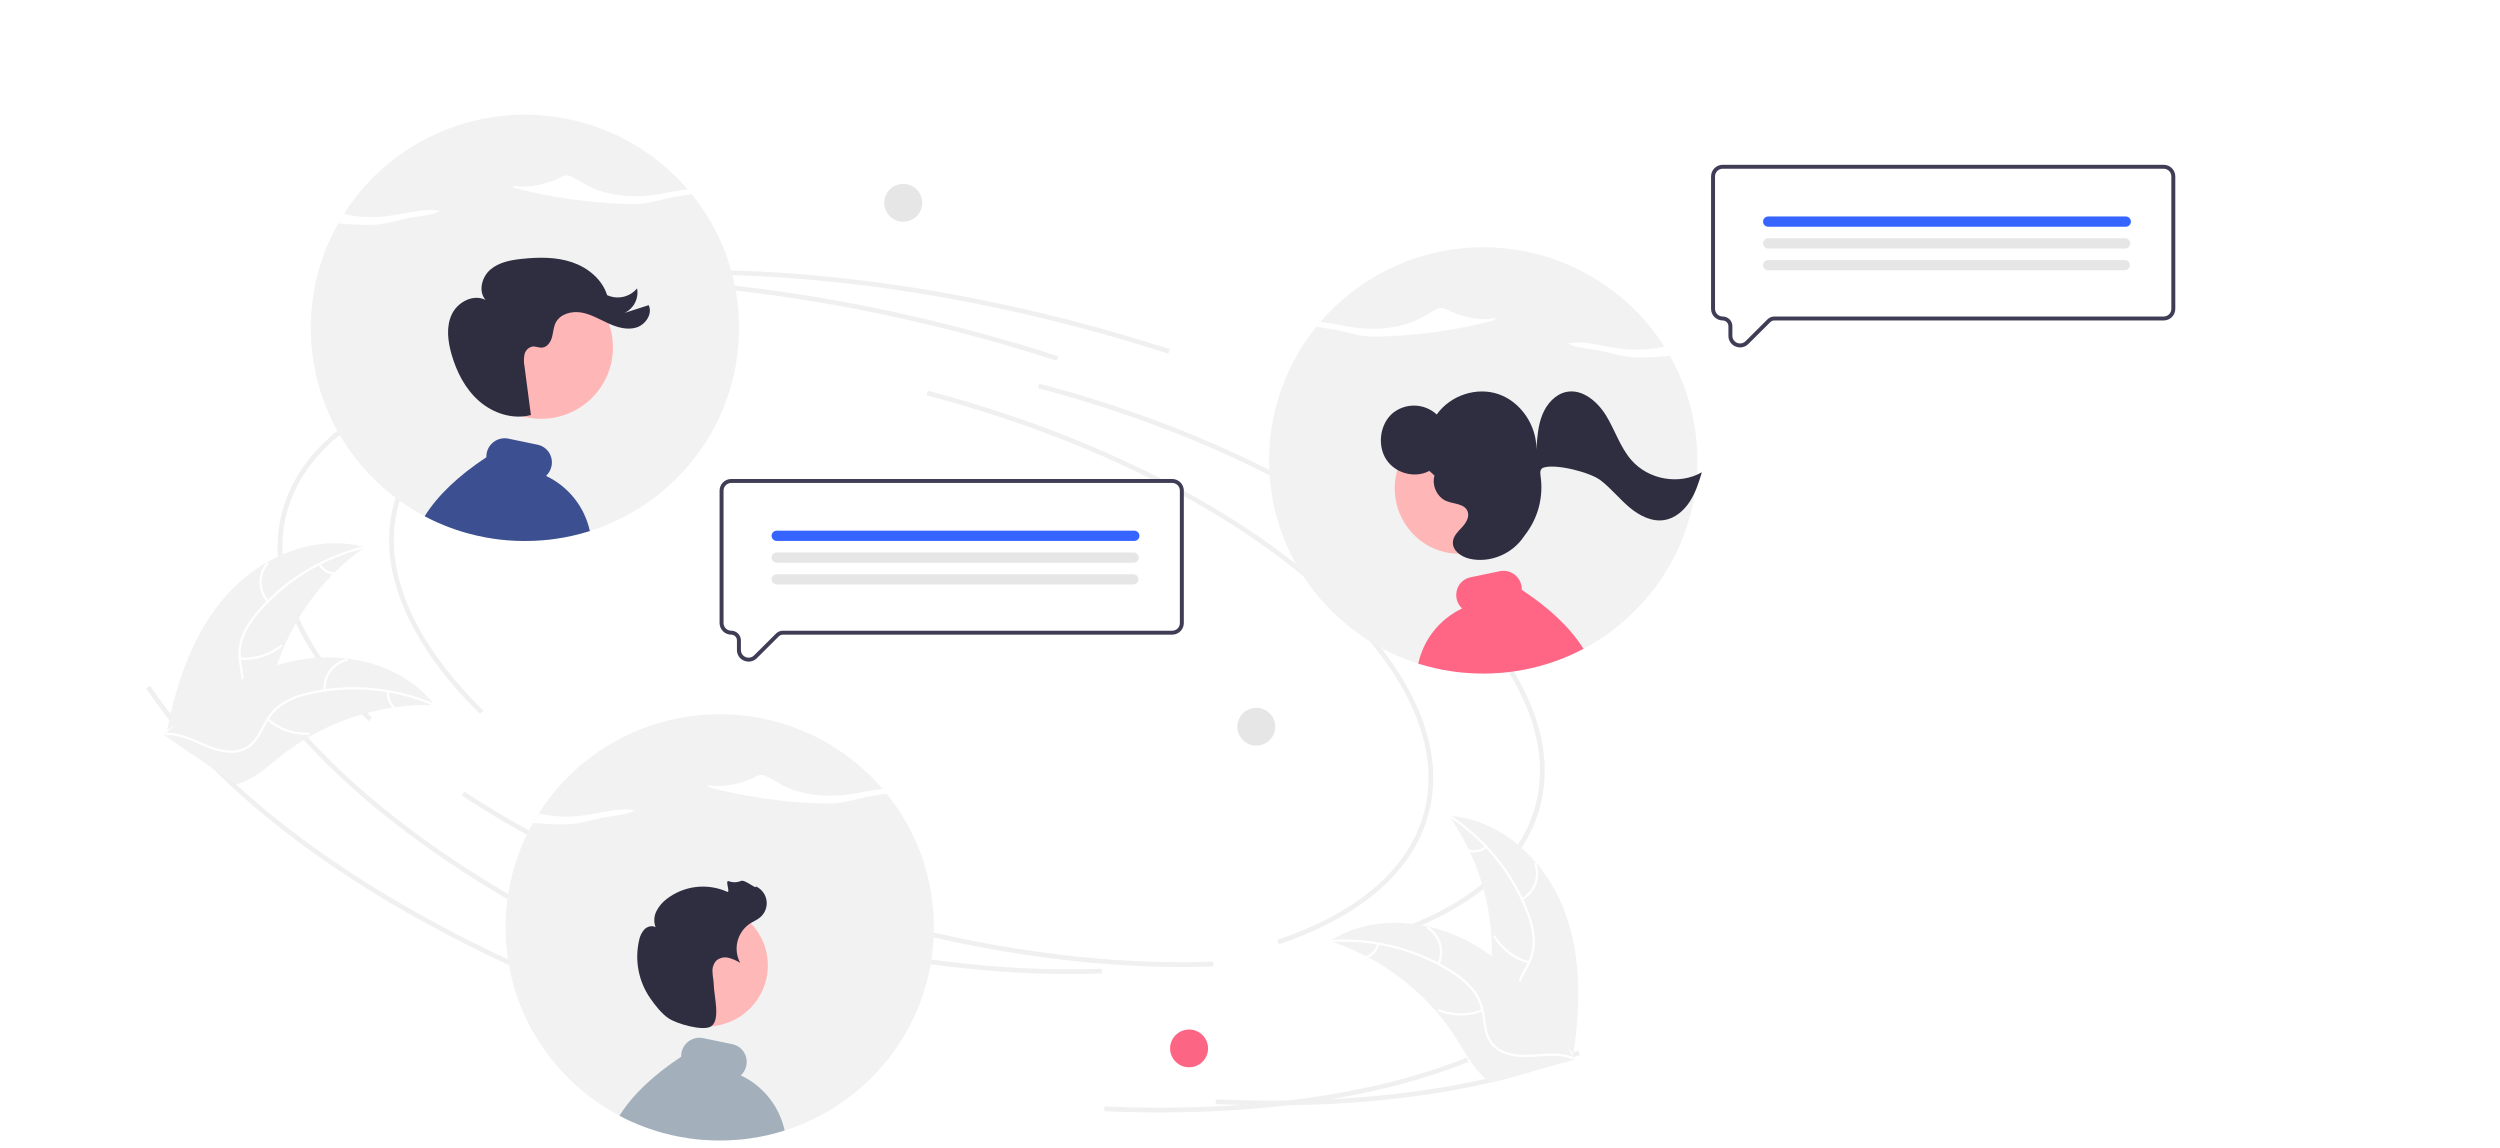 <svg width="1324" height="608" viewBox="0 0 1324 608" fill="none" xmlns="http://www.w3.org/2000/svg">
<g clip-path="url(#clip0_533_3107)" filter="url(#filter0_d_533_3107)">
<path d="M254.274 374.124C215.754 336.38 199.485 297.003 208.462 263.248C219.983 219.93 271.166 189.98 348.887 181.076L349.174 183.561C272.535 192.34 222.133 221.618 210.891 263.887C202.154 296.738 218.187 335.255 256.037 372.343L254.274 374.124Z" fill="#F0F0F0"/>
<path d="M625.931 508.106C577.855 508.106 525.612 500.995 473.72 487.321C409.549 470.411 350.711 444.888 303.566 413.509L304.962 411.431C351.88 442.658 410.457 468.064 474.363 484.904C532.114 500.122 590.298 507.174 642.603 505.313L642.694 507.811C637.17 508.009 631.582 508.107 625.931 508.106Z" fill="#F0F0F0"/>
<path d="M736.222 492.382L735.418 490.013C778.415 475.543 805.308 452.233 813.189 422.601C823.208 384.932 801.442 341.22 751.902 299.516C702.109 257.6 630.306 222.821 549.718 201.586L550.361 199.168C631.301 220.497 703.453 255.456 753.524 297.607C803.847 339.969 825.899 384.587 815.618 423.241C807.511 453.722 780.056 477.631 736.222 492.382Z" fill="#F0F0F0"/>
<path d="M341.408 509.152C246.942 467.449 174.149 413.345 136.438 356.805L138.531 355.422C175.981 411.57 248.392 465.354 342.426 506.866L341.408 509.152Z" fill="#F0F0F0"/>
<path d="M673.543 581.398C663.799 581.398 653.889 581.182 643.812 580.749L643.92 578.251C719.119 581.491 785.468 572.534 835.807 552.342L836.746 554.662C792.834 572.274 736.864 581.398 673.543 581.398Z" fill="#F0F0F0"/>
<path d="M618.733 183.319C603.12 178.259 587.06 173.548 571 169.316C478.58 144.963 387.731 136.316 308.27 144.315L308.018 141.827C387.775 133.801 478.935 142.469 571.643 166.898C587.748 171.142 603.853 175.867 619.511 180.942L618.733 183.319Z" fill="#F0F0F0"/>
<path d="M195.235 377.876C156.715 340.132 140.445 300.754 149.423 266.999C160.944 223.682 212.127 193.732 289.848 184.828L290.135 187.313C213.496 196.092 163.094 225.37 151.852 267.639C143.115 300.49 159.148 339.007 196.998 376.095L195.235 377.876Z" fill="#F0F0F0"/>
<path d="M566.892 511.857C518.816 511.857 466.573 504.746 414.681 491.072C350.51 474.162 291.671 448.639 244.527 417.26L245.923 415.182C292.84 446.409 351.418 471.815 415.324 488.654C473.075 503.873 531.259 510.925 583.564 509.064L583.655 511.562C578.131 511.76 572.543 511.858 566.892 511.857Z" fill="#F0F0F0"/>
<path d="M677.183 496.133L676.378 493.764C719.376 479.294 746.269 455.984 754.15 426.352C764.169 388.683 742.403 344.971 692.863 303.267C643.07 261.351 571.267 226.572 490.679 205.337L491.321 202.919C572.262 224.248 644.414 259.207 694.485 301.358C744.808 343.72 766.86 388.338 756.579 426.992C748.472 457.473 721.017 481.382 677.183 496.133Z" fill="#F0F0F0"/>
<path d="M282.369 512.903C187.903 471.201 115.109 417.097 77.399 360.557L79.492 359.174C116.942 415.322 189.353 469.106 283.387 510.618L282.369 512.903Z" fill="#F0F0F0"/>
<path d="M614.504 585.149C604.76 585.149 594.85 584.933 584.773 584.5L584.881 582.002C660.08 585.242 726.428 576.285 776.767 556.093L777.707 558.413C733.795 576.025 677.825 585.149 614.504 585.149Z" fill="#F0F0F0"/>
<path d="M559.694 187.071C544.081 182.011 528.021 177.3 511.961 173.068C419.541 148.714 328.692 140.068 249.231 148.067L248.979 145.579C328.736 137.553 419.896 146.221 512.603 170.65C528.709 174.894 544.814 179.619 560.472 184.694L559.694 187.071Z" fill="#F0F0F0"/>
<path d="M120.22 310.897C138.274 290.75 167.072 278.47 193.17 285.821C169.094 302.78 151.82 327.67 144.405 356.086C141.585 367.055 139.597 379.547 130.432 386.254C124.729 390.427 117.173 391.424 110.16 390.474C103.146 389.523 96.515 386.809 89.973 384.118L88.213 384.27C93.274 357.747 102.166 331.045 120.22 310.897Z" fill="#F2F2F2"/>
<path d="M193.09 286.382C171.27 291.64 151.67 303.609 137.073 320.586C133.865 324.186 131.247 328.266 129.316 332.677C127.575 337.034 127.037 341.776 127.759 346.41C128.345 350.744 129.449 355.11 128.966 359.51C128.686 361.759 127.931 363.923 126.751 365.861C125.571 367.799 123.993 369.467 122.12 370.756C117.537 374.087 112.025 375.58 106.583 376.854C100.542 378.268 94.244 379.642 89.319 383.639C88.722 384.123 88.002 383.173 88.598 382.689C97.167 375.736 109.075 376.629 118.555 371.578C122.979 369.222 126.715 365.524 127.624 360.45C128.419 356.013 127.284 351.51 126.653 347.127C125.882 342.616 126.232 337.987 127.673 333.642C129.372 329.148 131.827 324.974 134.933 321.3C141.794 312.916 149.935 305.659 159.061 299.793C169.438 293.041 180.899 288.105 192.949 285.2C193.694 285.021 193.831 286.203 193.09 286.382Z" fill="white"/>
<path d="M141.45 314.844C138.921 312.019 137.483 308.392 137.392 304.61C137.302 300.827 138.565 297.136 140.957 294.195C141.442 293.601 142.392 294.325 141.905 294.919C139.673 297.654 138.497 301.093 138.588 304.615C138.68 308.137 140.033 311.51 142.404 314.126C142.918 314.695 141.962 315.41 141.45 314.844Z" fill="white"/>
<path d="M127.172 344.252C134.925 344.764 142.588 342.349 148.632 337.488C149.23 337.006 149.95 337.956 149.353 338.437C143.054 343.484 135.074 345.981 127.007 345.43C126.238 345.377 126.407 344.199 127.172 344.252Z" fill="white"/>
<path d="M169.708 294.595C170.457 295.891 171.519 296.981 172.797 297.768C174.074 298.554 175.528 299.013 177.028 299.102C177.797 299.145 177.628 300.323 176.863 300.28C175.207 300.174 173.602 299.666 172.188 298.8C170.775 297.934 169.595 296.737 168.754 295.313C168.663 295.185 168.625 295.028 168.647 294.873C168.668 294.718 168.748 294.578 168.87 294.48C168.997 294.385 169.156 294.344 169.313 294.366C169.47 294.388 169.611 294.47 169.708 294.595Z" fill="white"/>
<path d="M230.217 369.46C229.736 369.447 229.255 369.433 228.767 369.428C222.299 369.28 215.829 369.656 209.422 370.551C208.925 370.613 208.423 370.682 207.929 370.758C192.516 373.079 177.669 378.228 164.144 385.943C158.765 389.018 153.629 392.496 148.78 396.347C142.084 401.665 135.248 407.962 127.409 410.688C126.594 410.981 125.762 411.224 124.917 411.416L88.535 386.396C88.481 386.298 88.421 386.207 88.367 386.109L86.868 385.176C87.104 384.96 87.354 384.741 87.59 384.525C87.727 384.399 87.871 384.279 88.007 384.153C88.101 384.071 88.195 383.989 88.275 383.91C88.306 383.882 88.337 383.855 88.362 383.836C88.442 383.756 88.525 383.691 88.599 383.62C89.99 382.392 91.393 381.172 92.807 379.959C92.813 379.951 92.813 379.951 92.827 379.948C103.624 370.737 115.288 362.341 127.862 355.975C128.24 355.783 128.624 355.583 129.019 355.403C134.703 352.565 140.61 350.194 146.682 348.313C150.01 347.294 153.387 346.444 156.802 345.765C165.628 344.027 174.673 343.682 183.607 344.742C201.416 346.858 218.346 354.62 229.384 368.399C229.666 368.752 229.94 369.099 230.217 369.46Z" fill="#F2F2F2"/>
<path d="M229.817 369.863C209.214 360.986 186.325 358.796 164.401 363.604C159.663 364.555 155.105 366.245 150.895 368.609C146.869 371.044 143.571 374.508 141.345 378.641C139.191 382.453 137.432 386.6 134.385 389.824C132.8 391.452 130.888 392.727 128.774 393.568C126.66 394.408 124.391 394.794 122.116 394.7C116.442 394.613 111.137 392.502 106.022 390.259C100.343 387.767 94.484 385.09 88.134 385.33C87.365 385.359 87.364 384.169 88.132 384.14C99.18 383.723 108.148 391.572 118.772 393.221C123.729 393.99 128.95 393.277 132.744 389.77C136.063 386.704 137.881 382.428 140.028 378.55C142.14 374.487 145.22 371 148.998 368.395C153.074 365.825 157.559 363.964 162.261 362.891C172.81 360.309 183.7 359.393 194.535 360.178C206.905 361.006 219.041 363.934 230.419 368.835C231.123 369.139 230.516 370.165 229.817 369.863Z" fill="white"/>
<path d="M171.368 361.642C171.057 357.872 172.103 354.113 174.319 351.039C176.534 347.965 179.776 345.775 183.464 344.859C184.211 344.677 184.531 345.824 183.783 346.006C180.347 346.852 177.328 348.893 175.27 351.76C173.213 354.627 172.253 358.131 172.564 361.641C172.63 362.404 171.434 362.401 171.368 361.642Z" fill="white"/>
<path d="M142.18 376.566C148.061 381.621 155.64 384.285 163.406 384.026C164.175 383.999 164.176 385.189 163.407 385.216C155.325 385.47 147.444 382.682 141.336 377.408C140.754 376.905 141.602 376.065 142.18 376.566Z" fill="white"/>
<path d="M206.178 362.409C205.993 363.893 206.181 365.399 206.725 366.793C207.27 368.187 208.154 369.424 209.297 370.394C209.885 370.889 209.037 371.729 208.453 371.236C207.194 370.159 206.22 368.791 205.615 367.253C205.01 365.714 204.793 364.051 204.982 362.41C204.987 362.254 205.052 362.105 205.163 361.995C205.273 361.884 205.423 361.82 205.579 361.814C205.738 361.815 205.889 361.878 206.001 361.989C206.113 362.1 206.177 362.251 206.178 362.409Z" fill="white"/>
<path d="M827.627 476.06C817.427 451.044 794.45 429.845 767.388 428.037C784.337 452.064 792.202 481.285 789.59 510.528C788.542 521.803 786.197 534.234 792.564 543.617C796.525 549.455 803.305 552.921 810.231 554.373C817.158 555.823 824.32 555.485 831.39 555.14L832.996 555.872C837.186 529.199 837.827 501.075 827.627 476.06Z" fill="#F2F2F2"/>
<path d="M767.273 428.593C786.048 440.845 800.467 458.674 808.482 479.548C810.287 484.011 811.375 488.729 811.704 493.529C811.873 498.216 810.779 502.862 808.534 506.984C806.518 510.87 804.005 514.613 802.973 518.919C802.478 521.131 802.458 523.422 802.915 525.642C803.372 527.862 804.295 529.961 805.624 531.801C808.816 536.471 813.503 539.722 818.198 542.742C823.41 546.095 828.878 549.496 832.167 554.907C832.565 555.563 833.564 554.909 833.166 554.255C827.444 544.839 815.927 541.696 808.704 533.768C805.333 530.069 803.062 525.336 803.92 520.253C804.67 515.808 807.259 511.947 809.334 508.03C811.583 504.04 812.816 499.563 812.926 494.989C812.844 490.187 811.94 485.435 810.256 480.935C806.625 470.745 801.408 461.185 794.794 452.608C787.3 442.777 778.172 434.294 767.805 427.527C767.163 427.109 766.635 428.177 767.273 428.593Z" fill="white"/>
<path d="M806.299 472.675C809.635 470.861 812.215 467.926 813.577 464.393C814.939 460.861 814.996 456.962 813.737 453.392C813.479 452.671 812.341 453.035 812.599 453.757C813.777 457.079 813.724 460.711 812.449 463.998C811.173 467.285 808.76 470.009 805.643 471.68C804.967 472.044 805.626 473.037 806.299 472.675Z" fill="white"/>
<path d="M809.817 505.149C802.341 503.038 795.94 498.2 791.889 491.599C791.488 490.945 790.489 491.599 790.89 492.252C795.118 499.113 801.79 504.134 809.574 506.314C810.316 506.521 810.555 505.355 809.817 505.149Z" fill="white"/>
<path d="M786.523 444.151C785.379 445.121 784.011 445.792 782.542 446.106C781.073 446.419 779.549 446.364 778.106 445.946C777.367 445.73 777.129 446.896 777.863 447.111C779.459 447.566 781.143 447.624 782.767 447.281C784.39 446.939 785.905 446.206 787.179 445.146C787.307 445.056 787.396 444.921 787.428 444.768C787.46 444.615 787.432 444.455 787.35 444.322C787.263 444.191 787.127 444.099 786.972 444.067C786.817 444.035 786.656 444.065 786.523 444.151Z" fill="white"/>
<path d="M704.254 494.417C704.712 494.566 705.169 494.714 705.63 494.872C711.772 496.897 717.738 499.415 723.471 502.402C723.917 502.626 724.367 502.859 724.806 503.095C738.54 510.438 750.784 520.254 760.917 532.045C764.945 536.741 768.608 541.735 771.874 546.984C776.385 554.233 780.697 562.451 787.16 567.64C787.828 568.189 788.53 568.697 789.261 569.159L831.975 557.766C832.059 557.692 832.146 557.627 832.23 557.552L833.957 557.175C833.807 556.893 833.646 556.603 833.497 556.321C833.41 556.156 833.315 555.995 833.229 555.831C833.169 555.722 833.108 555.613 833.059 555.512C833.039 555.476 833.019 555.44 833.002 555.413C832.953 555.311 832.898 555.222 832.852 555.13C831.956 553.509 831.047 551.89 830.125 550.275C830.122 550.265 830.122 550.265 830.11 550.258C823.052 537.97 814.901 526.161 805.208 515.958C804.916 515.652 804.622 515.335 804.311 515.033C799.917 510.459 795.154 506.249 790.07 502.447C787.28 500.374 784.386 498.442 781.399 496.661C773.673 492.071 765.271 488.72 756.499 486.73C739.011 482.766 720.445 484.412 705.397 493.697C705.012 493.935 704.636 494.17 704.254 494.417Z" fill="#F2F2F2"/>
<path d="M704.496 494.932C726.898 493.464 749.195 499.058 768.22 510.921C772.361 513.403 776.084 516.519 779.25 520.154C782.22 523.794 784.156 528.16 784.858 532.797C785.599 537.107 785.855 541.602 787.636 545.658C788.579 547.721 789.949 549.562 791.657 551.061C793.364 552.56 795.371 553.682 797.545 554.355C802.918 556.171 808.627 555.958 814.202 555.556C820.392 555.109 826.815 554.548 832.714 556.898C833.429 557.183 833.831 556.062 833.117 555.778C822.854 551.689 811.757 556.082 801.194 554.08C796.265 553.146 791.589 550.728 789.2 546.156C787.11 542.158 786.841 537.523 786.129 533.152C785.511 528.618 783.788 524.304 781.109 520.587C778.138 516.803 774.543 513.549 770.476 510.966C761.413 505.005 751.465 500.499 740.996 497.614C729.066 494.255 716.647 492.953 704.276 493.762C703.51 493.813 703.735 494.982 704.496 494.932Z" fill="white"/>
<path d="M762.32 506.742C763.887 503.295 764.171 499.405 763.122 495.769C762.073 492.132 759.76 488.985 756.595 486.889C755.953 486.467 755.265 487.44 755.907 487.862C758.858 489.809 761.013 492.74 761.982 496.129C762.952 499.517 762.673 503.139 761.195 506.341C760.875 507.037 762.002 507.434 762.32 506.742Z" fill="white"/>
<path d="M784.77 530.561C777.524 533.356 769.487 533.329 762.26 530.487C761.544 530.204 761.142 531.325 761.857 531.607C769.383 534.551 777.747 534.561 785.28 531.637C785.998 531.358 785.484 530.284 784.77 530.561Z" fill="white"/>
<path d="M729.276 495.818C728.95 497.278 728.264 498.634 727.28 499.764C726.297 500.895 725.047 501.765 723.642 502.295C722.921 502.565 723.437 503.64 724.153 503.371C725.702 502.778 727.081 501.815 728.171 500.569C729.26 499.322 730.026 497.829 730.402 496.22C730.45 496.071 730.439 495.909 730.372 495.768C730.305 495.627 730.187 495.516 730.041 495.459C729.891 495.406 729.727 495.415 729.584 495.482C729.441 495.549 729.331 495.67 729.276 495.818Z" fill="white"/>
<path d="M629.737 561.241C635.287 561.241 639.786 556.763 639.786 551.239C639.786 545.715 635.287 541.236 629.737 541.236C624.187 541.236 619.688 545.715 619.688 551.239C619.688 556.763 624.187 561.241 629.737 561.241Z" fill="#FD6584"/>
<path d="M665.332 390.876C670.882 390.876 675.382 386.398 675.382 380.874C675.382 375.349 670.882 370.871 665.332 370.871C659.782 370.871 655.283 375.349 655.283 380.874C655.283 386.398 659.782 390.876 665.332 390.876Z" fill="#E6E6E6"/>
<path d="M478.34 113.423C483.89 113.423 488.389 108.945 488.389 103.421C488.389 97.896 483.89 93.418 478.34 93.418C472.79 93.418 468.291 97.896 468.291 103.421C468.291 108.945 472.79 113.423 478.34 113.423Z" fill="#E6E6E6"/>
<path d="M267.756 487.118C267.756 489.664 267.84 492.21 268.019 494.735C268.209 497.753 268.535 500.75 268.977 503.726C270.463 513.745 273.303 523.519 277.42 532.782C277.63 533.243 277.841 533.704 278.051 534.165L278.367 534.856C278.473 535.087 278.588 535.318 278.694 535.538C278.841 535.841 278.978 536.135 279.125 536.428C279.304 536.795 279.483 537.162 279.673 537.528C279.694 537.57 279.715 537.623 279.746 537.675C279.904 537.989 280.052 538.293 280.22 538.608C280.251 538.676 280.286 538.743 280.325 538.807C280.504 539.163 280.694 539.53 280.883 539.886C281.094 540.263 281.294 540.651 281.504 541.028C282.01 541.961 282.536 542.883 283.073 543.805C283.231 544.077 283.389 544.35 283.557 544.622C283.704 544.874 283.852 545.125 284.01 545.377C284.115 545.544 284.22 545.722 284.326 545.89C284.494 546.173 284.662 546.445 284.841 546.728C285.231 547.347 285.631 547.965 286.02 548.583H286.031C286.21 548.866 286.399 549.149 286.589 549.421V549.432C287.147 550.27 287.726 551.108 288.305 551.936L288.309 551.937L288.312 551.939L288.315 551.942L288.315 551.946C288.779 552.617 289.263 553.267 289.736 553.916V553.927C290.052 554.336 290.358 554.755 290.673 555.163C290.926 555.499 291.189 555.844 291.452 556.18C291.505 556.253 291.568 556.316 291.621 556.389V556.4C291.695 556.494 291.768 556.578 291.842 556.672C292.958 558.097 294.109 559.491 295.295 560.853L295.484 561.073C295.547 561.146 295.621 561.22 295.684 561.304C295.79 561.419 295.884 561.534 295.99 561.649C296.084 561.765 296.19 561.88 296.295 561.995C302.477 568.927 309.488 575.082 317.17 580.322C318.191 581.024 319.233 581.705 320.276 582.365C320.539 582.533 320.802 582.7 321.065 582.857C321.139 582.91 321.223 582.962 321.297 583.015C321.444 583.098 321.581 583.182 321.728 583.276C321.865 583.36 322.002 583.444 322.149 583.528C322.707 583.874 323.276 584.209 323.844 584.544C323.981 584.628 324.128 584.712 324.276 584.796C324.413 584.869 324.56 584.953 324.707 585.037C324.707 585.047 324.707 585.047 324.718 585.047H324.728V585.058H324.739C325.444 585.466 326.16 585.865 326.887 586.252C327.276 586.462 327.676 586.682 328.076 586.881C328.981 587.373 329.897 587.845 330.813 588.296C331.139 588.453 331.476 588.61 331.803 588.778C332.076 588.903 332.35 589.04 332.624 589.165C332.708 589.207 332.782 589.239 332.855 589.28C333.087 589.385 333.308 589.49 333.54 589.595C333.792 589.71 334.045 589.825 334.287 589.941C334.571 590.066 334.845 590.192 335.129 590.307C336.182 590.779 337.245 591.229 338.308 591.659C342.119 593.214 346.013 594.557 349.972 595.683C350.151 595.735 350.341 595.787 350.53 595.84C352.225 596.311 353.931 596.741 355.647 597.129C358.647 597.82 361.675 598.386 364.731 598.826H364.752C365.121 598.879 365.479 598.931 365.847 598.983C365.879 598.983 365.91 598.994 365.953 598.994C365.953 599.004 365.953 599.004 365.963 598.994C366.363 599.046 366.774 599.099 367.174 599.151C367.201 599.159 367.229 599.163 367.258 599.161C367.637 599.214 368.026 599.256 368.405 599.298C368.816 599.34 369.226 599.382 369.637 599.423C369.953 599.455 370.269 599.486 370.584 599.518C370.611 599.527 370.64 599.531 370.669 599.528C370.953 599.549 371.237 599.581 371.521 599.602H371.563C371.806 599.623 372.058 599.644 372.3 599.665C375.237 599.895 378.185 600 381.175 600C384.406 600 387.617 599.874 390.786 599.602H390.817C391.502 599.539 392.175 599.476 392.849 599.413C393.028 599.392 393.197 599.382 393.376 599.361C393.407 599.361 393.449 599.35 393.481 599.35C393.533 599.34 393.586 599.34 393.649 599.329C393.678 599.33 393.706 599.327 393.733 599.319C393.965 599.298 394.197 599.266 394.439 599.245L395.228 599.151C395.491 599.12 395.755 599.078 396.018 599.046C396.081 599.036 396.134 599.036 396.197 599.025C396.386 599.004 396.576 598.973 396.765 598.942C396.86 598.931 396.955 598.921 397.039 598.91C397.228 598.879 397.407 598.858 397.597 598.826H397.607C403.384 597.998 409.086 596.72 414.661 595.002C414.956 594.907 415.251 594.824 415.546 594.729C415.556 594.729 415.567 594.719 415.577 594.719C415.661 594.687 415.756 594.666 415.84 594.635C416.63 594.383 417.409 594.121 418.188 593.849C419.262 593.493 420.325 593.105 421.388 592.707C421.672 592.592 421.957 592.487 422.241 592.372C422.82 592.152 423.388 591.921 423.957 591.691C424.925 591.303 425.894 590.894 426.852 590.475C427.746 590.077 428.631 589.679 429.515 589.26C429.536 589.249 429.568 589.249 429.589 589.228C429.789 589.134 429.989 589.04 430.178 588.945H430.189C435.037 586.629 439.712 583.972 444.179 580.992C445.611 580.039 447.021 579.054 448.411 578.037C449.527 577.21 450.622 576.371 451.717 575.512C457.118 571.236 462.118 566.48 466.654 561.304V561.293C466.981 560.937 467.286 560.57 467.602 560.203C467.655 560.151 467.697 560.099 467.739 560.057C467.939 559.816 468.128 559.585 468.328 559.355V559.344C468.591 559.04 468.855 558.726 469.107 558.412C469.17 558.338 469.223 558.275 469.276 558.212V558.202C469.486 557.951 469.686 557.699 469.897 557.437C470.002 557.311 470.097 557.186 470.202 557.06V557.049C470.823 556.274 471.423 555.499 472.023 554.702C472.181 554.493 472.339 554.273 472.508 554.053C473.265 553.036 474.002 551.999 474.718 550.962V550.951C474.992 550.563 475.255 550.165 475.529 549.778C475.792 549.379 476.055 548.981 476.318 548.583C476.582 548.164 476.855 547.755 477.118 547.336L477.15 547.273C477.413 546.875 477.676 546.456 477.929 546.047C478.129 545.712 478.329 545.387 478.529 545.062C478.655 544.842 478.792 544.622 478.919 544.392C478.968 544.321 479.014 544.247 479.055 544.172C479.35 543.658 479.645 543.145 479.94 542.631C480.287 542.034 480.624 541.426 480.961 540.819C481.087 540.567 481.224 540.316 481.361 540.064C481.413 539.98 481.456 539.897 481.498 539.813C481.656 539.519 481.813 539.216 481.961 538.912C482.119 538.618 482.277 538.314 482.435 538.011C482.582 537.717 482.74 537.413 482.887 537.109C483.003 536.879 483.108 536.648 483.224 536.418C483.232 536.399 483.243 536.381 483.256 536.365C483.308 536.25 483.361 536.145 483.403 536.041C483.416 536.025 483.427 536.007 483.435 535.988C483.55 535.758 483.656 535.517 483.772 535.286C483.919 534.982 484.056 534.668 484.203 534.364C484.298 534.155 484.403 533.934 484.498 533.714C484.635 533.411 484.782 533.107 484.908 532.792C485.056 532.478 485.193 532.164 485.329 531.839C485.369 531.76 485.404 531.68 485.435 531.598C485.508 531.451 485.561 531.304 485.624 531.158C485.793 530.77 485.961 530.372 486.119 529.984C486.309 529.544 486.487 529.094 486.656 528.653C486.824 528.245 486.982 527.826 487.14 527.407L487.203 527.26C489.656 520.829 491.517 514.19 492.762 507.425V507.414C493.464 503.551 493.966 499.655 494.267 495.741C494.277 495.521 494.299 495.312 494.309 495.102C494.499 492.451 494.583 489.79 494.583 487.118C494.583 485.934 494.562 484.76 494.53 483.586C493.795 459.043 485.002 435.414 469.497 416.316C469.16 415.897 468.823 415.478 468.476 415.059C468.128 414.64 467.77 414.231 467.423 413.822C455.883 400.37 441.329 389.806 424.934 382.98C408.539 376.154 390.762 373.258 373.037 374.526C355.311 375.793 338.133 381.188 322.887 390.276C307.64 399.364 294.753 411.891 285.263 426.847C284.747 427.664 284.231 428.492 283.736 429.32C283.231 430.158 282.747 430.996 282.262 431.845C272.725 448.718 267.729 467.757 267.756 487.118Z" fill="#F2F2F2"/>
<path d="M376.667 413.282C395.316 418.045 414.428 420.791 433.669 421.471C436.579 421.629 439.495 421.609 442.403 421.412C448.792 420.877 454.264 418.879 460.359 417.786C463.289 417.263 466.553 416.88 469.502 416.314C468.821 415.472 468.127 414.641 467.421 413.82C461.06 414.355 454.601 416.106 448.164 416.919C437.221 418.304 424.961 416.759 416.666 412.947C412.642 411.098 409.559 408.789 405.548 406.931C405.003 406.653 404.412 406.472 403.804 406.399C402.647 406.365 401.505 406.66 400.511 407.249C393.783 410.63 384.015 413.378 374.947 411.866C374.272 412.393 375.556 412.992 376.667 413.282Z" fill="white"/>
<path d="M336.544 425.179C336.461 425.164 336.378 425.153 336.295 425.138C336.643 424.923 336.971 424.677 337.275 424.403L336.544 425.179Z" fill="white"/>
<path d="M282.264 431.85C286.051 432.151 289.857 432.375 293.684 432.523C296.594 432.679 299.51 432.659 302.417 432.464C308.806 431.926 314.279 429.93 320.374 428.838C325.959 427.838 332.747 427.357 336.293 425.139C327.127 423.559 317.63 426.774 308.178 427.971C300.533 428.906 292.783 428.526 285.267 426.845C284.221 428.483 283.22 430.151 282.264 431.85Z" fill="white"/>
<path d="M328.075 586.882C328.981 587.375 329.896 587.846 330.812 588.297C331.139 588.454 331.475 588.611 331.802 588.779C332.075 588.905 332.349 589.041 332.623 589.167C332.707 589.209 332.781 589.24 332.854 589.282C333.086 589.387 333.307 589.492 333.539 589.596C333.791 589.712 334.044 589.827 334.286 589.942C334.57 590.068 334.844 590.194 335.128 590.309C336.181 590.78 337.244 591.231 338.308 591.66C342.118 593.215 346.012 594.558 349.972 595.684C350.15 595.737 350.34 595.789 350.529 595.841C352.224 596.313 353.93 596.742 355.646 597.13C358.646 597.822 361.674 598.388 364.731 598.828H364.752C365.12 598.88 365.478 598.932 365.846 598.985C365.878 598.985 365.91 598.995 365.952 598.995C365.952 599.006 365.952 599.006 365.962 598.995C366.362 599.048 366.773 599.1 367.173 599.152C367.2 599.161 367.229 599.164 367.257 599.163C367.636 599.215 368.025 599.257 368.404 599.299C368.815 599.341 369.226 599.383 369.636 599.425C369.952 599.456 370.268 599.488 370.584 599.519C370.611 599.528 370.639 599.532 370.668 599.53C370.952 599.551 371.236 599.582 371.52 599.603H371.563C371.805 599.624 372.057 599.645 372.299 599.666C375.237 599.896 378.184 600.001 381.174 600.001C384.406 600.001 387.616 599.875 390.785 599.603H390.817C391.501 599.54 392.175 599.477 392.848 599.414C393.027 599.393 393.196 599.383 393.375 599.362C393.406 599.362 393.448 599.352 393.48 599.352C393.533 599.341 393.585 599.341 393.648 599.331C393.677 599.332 393.705 599.328 393.733 599.32C393.964 599.299 394.196 599.268 394.438 599.247L395.227 599.152C395.491 599.121 395.754 599.079 396.017 599.048C396.08 599.037 396.133 599.037 396.196 599.027C396.385 599.006 396.575 598.974 396.764 598.943C396.859 598.932 396.954 598.922 397.038 598.911C397.228 598.88 397.407 598.859 397.596 598.828H397.607C403.383 598 409.085 596.721 414.66 595.003C414.955 594.909 415.25 594.825 415.545 594.731C414.185 588.421 411.387 582.507 407.366 577.445C403.345 572.383 398.208 568.31 392.354 565.538C393.802 564.165 394.803 562.391 395.227 560.446C395.501 559.192 395.522 557.896 395.291 556.634C395.06 555.372 394.58 554.167 393.88 553.09C392.514 551.002 390.371 549.54 387.922 549.025L372.321 545.776C369.809 545.289 367.206 545.808 365.077 547.221C362.948 548.634 361.465 550.826 360.951 553.321C360.792 554.085 360.721 554.866 360.741 555.647C345.719 565.601 334.907 575.922 328.075 586.882Z" fill="#A4AFBC"/>
<path d="M374.142 539.642C392.092 539.642 406.645 525.157 406.645 507.29C406.645 489.422 392.092 474.938 374.142 474.938C356.191 474.938 341.639 489.422 341.639 507.29C341.639 525.157 356.191 539.642 374.142 539.642Z" fill="#FFB8B8"/>
<path d="M353.882 535.183C350.416 532.826 346.876 528.297 344.513 524.903C341.382 520.442 339.228 515.375 338.19 510.032C337.151 504.689 337.253 499.188 338.487 493.887C338.881 491.767 339.848 489.794 341.285 488.181C342.816 486.673 345.316 485.958 347.184 487.025C346.674 485.665 346.45 484.217 346.524 482.768C346.599 481.319 346.971 479.901 347.618 478.6C348.931 476.004 350.834 473.749 353.175 472.012C357.653 468.579 362.982 466.418 368.594 465.756C374.207 465.095 379.895 465.958 385.055 468.255C387.085 469.191 383.75 461.959 385.876 462.657C387.986 463.47 390.334 463.429 392.415 462.542C394.413 461.541 401.038 467.491 400.272 465.398C401.788 466.084 403.106 467.14 404.102 468.469C405.098 469.798 405.74 471.356 405.969 472.999C406.197 474.641 406.004 476.314 405.407 477.862C404.811 479.411 403.831 480.783 402.558 481.853C400.88 483.262 398.786 484.074 396.949 485.27C393.731 487.524 391.453 490.872 390.546 494.683C389.638 498.494 390.164 502.504 392.024 505.955C390.091 504.719 387.971 503.802 385.745 503.239C384.628 502.968 383.462 502.966 382.344 503.233C381.226 503.501 380.189 504.03 379.318 504.777C378.59 505.606 378.041 506.574 377.703 507.622C377.365 508.67 377.246 509.776 377.352 510.872C377.425 513.067 377.95 515.23 378.009 517.426C378.182 523.869 381.649 536.119 376.63 539.544C372.669 542.247 358.614 538.4 353.882 535.183Z" fill="#2F2E41"/>
<path d="M396.489 345.359C395.805 345.357 395.127 345.221 394.496 344.958C393.554 344.581 392.748 343.93 392.183 343.089C391.619 342.249 391.323 341.258 391.334 340.247V335.127C391.333 334.052 390.904 333.023 390.141 332.263C389.378 331.503 388.343 331.076 387.264 331.075C385.906 331.073 384.603 330.536 383.643 329.58C382.682 328.624 382.142 327.327 382.141 325.975V255.818C382.142 254.466 382.682 253.17 383.643 252.214C384.603 251.258 385.905 250.72 387.263 250.719H620.782C622.14 250.72 623.442 251.258 624.403 252.214C625.363 253.17 625.904 254.466 625.905 255.818V325.975C625.904 327.327 625.363 328.624 624.403 329.58C623.442 330.536 622.14 331.073 620.782 331.075H414.603C414.069 331.073 413.539 331.178 413.045 331.381C412.551 331.585 412.102 331.884 411.725 332.261L400.08 343.852C399.611 344.328 399.053 344.705 398.436 344.964C397.82 345.223 397.158 345.357 396.489 345.359Z" fill="white"/>
<path d="M396.489 346.406C395.666 346.405 394.852 346.241 394.093 345.925C392.957 345.47 391.985 344.685 391.305 343.672C390.625 342.659 390.268 341.465 390.281 340.246V335.126C390.28 334.33 389.962 333.566 389.397 333.003C388.831 332.44 388.064 332.123 387.264 332.122C385.626 332.12 384.057 331.472 382.899 330.319C381.741 329.166 381.09 327.604 381.088 325.974V255.817C381.09 254.187 381.741 252.625 382.899 251.473C384.056 250.32 385.626 249.672 387.263 249.67H620.782C622.419 249.672 623.989 250.32 625.147 251.472C626.305 252.625 626.956 254.187 626.958 255.817V325.974C626.956 327.604 626.305 329.166 625.147 330.319C623.989 331.472 622.419 332.12 620.782 332.122H414.603C414.207 332.121 413.814 332.198 413.448 332.349C413.081 332.5 412.749 332.722 412.469 333.002L400.824 344.592C400.258 345.165 399.583 345.62 398.839 345.931C398.095 346.243 397.297 346.404 396.489 346.406ZM387.263 251.766C386.184 251.767 385.15 252.194 384.387 252.954C383.624 253.713 383.194 254.743 383.193 255.817V325.974C383.194 327.048 383.624 328.078 384.387 328.838C385.15 329.598 386.185 330.025 387.264 330.026C388.622 330.028 389.924 330.566 390.885 331.522C391.845 332.478 392.385 333.774 392.387 335.126V340.247C392.387 341.048 392.626 341.831 393.073 342.497C393.52 343.163 394.156 343.682 394.9 343.989C395.643 344.295 396.462 344.376 397.251 344.219C398.041 344.063 398.766 343.677 399.335 343.111L410.981 331.52C411.455 331.045 412.02 330.668 412.642 330.412C413.263 330.155 413.93 330.024 414.603 330.026H620.782C621.861 330.025 622.896 329.598 623.659 328.838C624.422 328.078 624.851 327.048 624.852 325.974V255.817C624.851 254.743 624.422 253.713 623.659 252.954C622.896 252.194 621.861 251.767 620.782 251.766L387.263 251.766Z" fill="#3F3D56"/>
<path d="M600.716 282.48H411.356C410.633 282.48 409.939 282.194 409.428 281.685C408.916 281.176 408.629 280.486 408.629 279.766C408.629 279.046 408.916 278.355 409.428 277.846C409.939 277.337 410.633 277.051 411.356 277.051H600.716C601.439 277.051 602.133 277.337 602.644 277.846C603.156 278.355 603.443 279.046 603.443 279.766C603.443 280.486 603.156 281.176 602.644 281.685C602.133 282.194 601.439 282.48 600.716 282.48Z" fill="#3664FF"/>
<path d="M600.368 294.013H411.356C410.633 294.013 409.939 293.727 409.428 293.218C408.916 292.709 408.629 292.019 408.629 291.299C408.629 290.579 408.916 289.888 409.428 289.379C409.939 288.87 410.633 288.584 411.356 288.584H600.368C601.091 288.584 601.785 288.87 602.296 289.379C602.808 289.888 603.095 290.579 603.095 291.299C603.095 292.019 602.808 292.709 602.296 293.218C601.785 293.727 601.091 294.013 600.368 294.013Z" fill="#E6E6E6"/>
<path d="M600.179 305.547H411.356C410.633 305.547 409.939 305.261 409.428 304.752C408.916 304.242 408.629 303.552 408.629 302.832C408.629 302.112 408.916 301.421 409.428 300.912C409.939 300.403 410.633 300.117 411.356 300.117H600.179C600.903 300.117 601.597 300.403 602.108 300.912C602.619 301.421 602.907 302.112 602.907 302.832C602.907 303.552 602.619 304.242 602.108 304.752C601.597 305.261 600.903 305.547 600.179 305.547Z" fill="#E6E6E6"/>
<path d="M898.917 239.831C898.917 242.378 898.833 244.924 898.654 247.449C898.464 250.467 898.138 253.464 897.696 256.439C896.21 266.459 893.37 276.233 889.253 285.496C889.042 285.957 888.832 286.418 888.621 286.879L888.305 287.57C888.2 287.801 888.084 288.031 887.979 288.251C887.832 288.555 887.695 288.849 887.548 289.142C887.369 289.509 887.19 289.876 887 290.242C886.979 290.284 886.958 290.337 886.926 290.389C886.769 290.703 886.621 291.007 886.453 291.322C886.422 291.39 886.387 291.457 886.347 291.521C886.168 291.877 885.979 292.244 885.79 292.6C885.579 292.977 885.379 293.365 885.168 293.742C884.663 294.675 884.137 295.597 883.6 296.519C883.442 296.791 883.284 297.064 883.116 297.336C882.968 297.588 882.821 297.839 882.663 298.091C882.558 298.258 882.452 298.436 882.347 298.604C882.179 298.887 882.01 299.159 881.831 299.442C881.442 300.06 881.042 300.679 880.652 301.297H880.642C880.463 301.58 880.273 301.863 880.084 302.135V302.146C879.526 302.984 878.947 303.822 878.368 304.65C878.367 304.65 878.365 304.65 878.364 304.651C878.363 304.651 878.361 304.652 878.36 304.653C878.359 304.654 878.359 304.655 878.358 304.656C878.358 304.658 878.357 304.659 878.357 304.66C877.894 305.331 877.41 305.981 876.936 306.63V306.641C876.62 307.049 876.315 307.469 875.999 307.877C875.747 308.212 875.484 308.558 875.22 308.894C875.168 308.967 875.105 309.03 875.052 309.103V309.114C874.978 309.208 874.904 309.292 874.831 309.386C873.715 310.811 872.564 312.205 871.378 313.567L871.188 313.787C871.125 313.86 871.052 313.934 870.988 314.017C870.883 314.133 870.788 314.248 870.683 314.363C870.588 314.478 870.483 314.594 870.378 314.709C864.195 321.641 857.185 327.796 849.503 333.035C848.482 333.738 847.439 334.419 846.397 335.079C846.134 335.246 845.871 335.414 845.608 335.571C845.534 335.624 845.45 335.676 845.376 335.728C845.229 335.812 845.092 335.896 844.944 335.99C844.808 336.074 844.671 336.158 844.523 336.242C843.965 336.588 843.397 336.923 842.829 337.258C842.692 337.342 842.544 337.426 842.397 337.51C842.26 337.583 842.113 337.667 841.965 337.751C841.965 337.761 841.965 337.761 841.955 337.761H841.944V337.772H841.934C841.228 338.18 840.512 338.579 839.786 338.966C839.397 339.176 838.997 339.396 838.597 339.595C837.691 340.087 836.775 340.559 835.86 341.009C835.533 341.167 835.196 341.324 834.87 341.491C834.596 341.617 834.323 341.753 834.049 341.879C833.965 341.921 833.891 341.952 833.817 341.994C833.586 342.099 833.365 342.204 833.133 342.309C832.88 342.424 832.628 342.539 832.386 342.655C832.101 342.78 831.828 342.906 831.543 343.021C830.491 343.493 829.428 343.943 828.364 344.373C824.554 345.928 820.66 347.271 816.7 348.397C816.521 348.449 816.332 348.501 816.142 348.554C814.447 349.025 812.742 349.455 811.026 349.843C808.026 350.534 804.998 351.1 801.941 351.54H801.92C801.552 351.593 801.194 351.645 800.825 351.697C800.794 351.697 800.762 351.708 800.72 351.708C800.72 351.718 800.72 351.718 800.71 351.708C800.31 351.76 799.899 351.813 799.499 351.865C799.472 351.873 799.443 351.876 799.415 351.875C799.036 351.928 798.646 351.97 798.267 352.012C797.857 352.054 797.446 352.095 797.036 352.137C796.72 352.169 796.404 352.2 796.088 352.232C796.061 352.241 796.033 352.245 796.004 352.242C795.72 352.263 795.436 352.295 795.151 352.316H795.109C794.867 352.336 794.614 352.357 794.372 352.378C791.435 352.609 788.488 352.714 785.498 352.714C782.266 352.714 779.055 352.588 775.887 352.316H775.855C775.171 352.253 774.497 352.19 773.823 352.127C773.645 352.106 773.476 352.095 773.297 352.074C773.266 352.074 773.223 352.064 773.192 352.064C773.139 352.054 773.087 352.054 773.023 352.043C772.995 352.044 772.967 352.041 772.939 352.033C772.708 352.012 772.476 351.98 772.234 351.959L771.444 351.865C771.181 351.834 770.918 351.792 770.655 351.76C770.592 351.75 770.539 351.75 770.476 351.739C770.286 351.718 770.097 351.687 769.907 351.655C769.813 351.645 769.718 351.634 769.634 351.624C769.444 351.593 769.265 351.572 769.076 351.54H769.065C763.289 350.712 757.586 349.434 752.011 347.716C751.717 347.621 751.422 347.537 751.127 347.443C751.117 347.443 751.106 347.433 751.096 347.433C751.011 347.401 750.917 347.38 750.832 347.349C750.043 347.097 749.264 346.835 748.485 346.563C747.411 346.207 746.348 345.819 745.285 345.421C745 345.306 744.716 345.201 744.432 345.086C743.853 344.866 743.284 344.635 742.716 344.404C741.748 344.017 740.779 343.608 739.821 343.189C738.926 342.791 738.042 342.393 737.158 341.973C737.137 341.963 737.105 341.963 737.084 341.942C736.884 341.848 736.684 341.753 736.494 341.659H736.484C731.636 339.343 726.961 336.686 722.493 333.706C721.062 332.753 719.651 331.768 718.262 330.751C717.146 329.924 716.051 329.085 714.956 328.226C709.555 323.95 704.555 319.194 700.018 314.018V314.007C699.692 313.651 699.387 313.284 699.071 312.917C699.018 312.865 698.976 312.813 698.934 312.771C698.734 312.53 698.544 312.299 698.344 312.069V312.058C698.081 311.754 697.818 311.44 697.565 311.126C697.502 311.052 697.45 310.989 697.397 310.926V310.916C697.186 310.664 696.986 310.413 696.776 310.151C696.671 310.025 696.576 309.9 696.471 309.774V309.763C695.849 308.988 695.249 308.213 694.649 307.416C694.491 307.207 694.334 306.987 694.165 306.767C693.407 305.75 692.67 304.713 691.954 303.675V303.665C691.681 303.277 691.418 302.879 691.144 302.491C690.881 302.093 690.617 301.695 690.354 301.297C690.091 300.878 689.817 300.469 689.554 300.05L689.523 299.987C689.259 299.589 688.996 299.17 688.744 298.761C688.544 298.426 688.344 298.101 688.144 297.776C688.017 297.556 687.88 297.336 687.754 297.106C687.705 297.035 687.659 296.961 687.617 296.886C687.323 296.372 687.028 295.859 686.733 295.345C686.386 294.748 686.049 294.14 685.712 293.533C685.586 293.281 685.449 293.03 685.312 292.778C685.259 292.694 685.217 292.61 685.175 292.527C685.017 292.233 684.859 291.929 684.712 291.626C684.554 291.332 684.396 291.028 684.238 290.724C684.091 290.431 683.933 290.127 683.785 289.823C683.67 289.593 683.564 289.362 683.449 289.132C683.44 289.113 683.43 289.095 683.417 289.079C683.364 288.964 683.312 288.859 683.27 288.754C683.257 288.739 683.246 288.721 683.238 288.702C683.122 288.472 683.017 288.231 682.901 288C682.754 287.696 682.617 287.382 682.47 287.078C682.375 286.868 682.27 286.648 682.175 286.428C682.038 286.124 681.891 285.821 681.764 285.506C681.617 285.192 681.48 284.878 681.343 284.553C681.304 284.474 681.269 284.394 681.238 284.312C681.164 284.165 681.112 284.018 681.048 283.872C680.88 283.484 680.711 283.086 680.554 282.698C680.364 282.258 680.185 281.807 680.017 281.367C679.848 280.959 679.69 280.54 679.532 280.12L679.469 279.974C677.017 273.543 675.156 266.904 673.911 260.138V260.128C673.209 256.265 672.706 252.369 672.406 248.455C672.395 248.235 672.374 248.025 672.364 247.816C672.174 245.165 672.09 242.503 672.09 239.831C672.09 238.647 672.111 237.474 672.142 236.3C672.877 211.756 681.67 188.128 697.176 169.03C697.513 168.611 697.85 168.192 698.197 167.772C698.544 167.353 698.902 166.945 699.25 166.536C710.79 153.084 725.344 142.52 741.739 135.694C758.134 128.868 775.91 125.972 793.636 127.239C811.361 128.507 828.54 133.902 843.786 142.99C859.032 152.078 871.92 164.605 881.41 179.561C881.926 180.378 882.442 181.206 882.937 182.033C883.442 182.872 883.926 183.71 884.41 184.559C893.947 201.432 898.944 220.471 898.917 239.831Z" fill="#F2F2F2"/>
<path d="M790.005 165.994C771.356 170.757 752.245 173.503 733.003 174.183C730.094 174.341 727.177 174.321 724.27 174.124C717.881 173.589 712.408 171.59 706.313 170.498C703.383 169.975 700.12 169.592 697.17 169.026C697.852 168.184 698.545 167.353 699.251 166.532C705.612 167.067 712.072 168.818 718.509 169.631C729.451 171.016 741.711 169.471 750.006 165.659C754.031 163.809 757.113 161.501 761.124 159.643C761.669 159.364 762.26 159.184 762.869 159.111C764.025 159.077 765.167 159.372 766.161 159.961C772.889 163.342 782.658 166.09 791.725 164.578C792.401 165.104 791.117 165.704 790.005 165.994Z" fill="white"/>
<path d="M830.13 177.891C830.212 177.876 830.295 177.864 830.378 177.85C830.03 177.635 829.702 177.389 829.398 177.115L830.13 177.891Z" fill="white"/>
<path d="M884.409 184.563C880.622 184.864 876.815 185.088 872.988 185.235C870.079 185.392 867.162 185.372 864.255 185.176C857.866 184.639 852.394 182.643 846.299 181.551C840.713 180.551 833.925 180.07 830.379 177.852C839.545 176.272 849.042 179.487 858.494 180.683C866.139 181.619 873.89 181.238 881.405 179.557C882.452 181.196 883.453 182.864 884.409 184.563Z" fill="white"/>
<path d="M772.712 289.228C791.525 289.228 806.776 273.709 806.776 254.566C806.776 235.423 791.525 219.904 772.712 219.904C753.899 219.904 738.648 235.423 738.648 254.566C738.648 273.709 753.899 289.228 772.712 289.228Z" fill="#FFB6B6"/>
<path d="M838.597 339.594C837.692 340.087 836.776 340.558 835.86 341.009C835.534 341.166 835.197 341.323 834.871 341.491C834.597 341.617 834.323 341.753 834.05 341.879C833.965 341.921 833.892 341.952 833.818 341.994C833.587 342.099 833.365 342.203 833.134 342.308C832.881 342.424 832.629 342.539 832.386 342.654C832.102 342.78 831.829 342.905 831.544 343.021C830.492 343.492 829.428 343.943 828.365 344.372C824.555 345.927 820.661 347.27 816.701 348.396C816.522 348.449 816.333 348.501 816.143 348.553C814.448 349.025 812.743 349.454 811.027 349.842C808.027 350.534 804.998 351.1 801.942 351.54H801.921C801.553 351.592 801.195 351.644 800.826 351.697C800.795 351.697 800.763 351.707 800.721 351.707C800.721 351.718 800.721 351.718 800.71 351.707C800.31 351.76 799.9 351.812 799.5 351.864C799.473 351.872 799.444 351.876 799.416 351.875C799.037 351.927 798.647 351.969 798.268 352.011C797.858 352.053 797.447 352.095 797.036 352.137C796.721 352.168 796.405 352.2 796.089 352.231C796.062 352.24 796.033 352.244 796.005 352.242C795.721 352.263 795.436 352.294 795.152 352.315H795.11C794.868 352.336 794.615 352.357 794.373 352.378C791.436 352.608 788.489 352.713 785.499 352.713C782.267 352.713 779.056 352.587 775.888 352.315H775.856C775.172 352.252 774.498 352.189 773.824 352.126C773.645 352.105 773.477 352.095 773.298 352.074C773.266 352.074 773.224 352.064 773.193 352.064C773.14 352.053 773.087 352.053 773.024 352.043C772.996 352.044 772.967 352.04 772.94 352.032C772.708 352.011 772.477 351.98 772.235 351.959L771.445 351.864C771.182 351.833 770.919 351.791 770.656 351.76C770.592 351.749 770.54 351.749 770.477 351.739C770.287 351.718 770.098 351.686 769.908 351.655C769.813 351.644 769.719 351.634 769.635 351.623C769.445 351.592 769.266 351.571 769.077 351.54H769.066C763.289 350.712 757.587 349.433 752.012 347.715C751.717 347.621 751.423 347.537 751.128 347.443C752.487 341.133 755.285 335.219 759.307 330.157C763.328 325.095 768.464 321.021 774.319 318.25C772.871 316.877 771.87 315.103 771.445 313.158C771.172 311.904 771.15 310.608 771.381 309.346C771.613 308.084 772.092 306.879 772.793 305.802C774.159 303.714 776.302 302.252 778.751 301.736L794.352 298.488C796.864 298.001 799.467 298.52 801.596 299.933C803.725 301.345 805.207 303.538 805.721 306.033C805.88 306.797 805.951 307.578 805.932 308.359C820.954 318.313 831.765 328.634 838.597 339.594Z" fill="#FF6584"/>
<path d="M863.864 239.532C858.073 232.811 855.321 223.894 850.692 216.262C846.063 208.63 838.008 201.799 829.498 203.575C823.632 204.8 819.099 209.952 816.804 215.696C814.509 221.44 814.079 227.775 813.677 233.981C813.819 221.228 805.377 208.864 793.749 204.795C782.122 200.725 768.206 205.265 760.899 215.51C757.711 212.569 753.549 210.894 749.202 210.803C744.856 210.712 740.627 212.212 737.317 215.018C730.782 220.832 729.335 231.898 734.142 239.314C738.948 246.73 749.357 249.493 756.995 245.38L759.696 247.852C758.176 253.144 761.124 259.394 766.079 261.386C770.097 263.002 775.769 262.733 777.273 266.93C778.324 269.863 776.36 272.993 774.27 275.246C772.182 277.5 769.702 279.827 769.451 282.945C769.072 287.651 773.957 290.947 778.397 291.939C789.105 294.333 800.986 289.398 807.157 279.992C807.276 279.811 807.405 279.629 807.545 279.447C811.007 275.04 813.531 269.976 814.961 264.565C816.391 259.154 816.697 253.51 815.862 247.977C815.515 245.803 815.865 244.186 817.37 243.672C823.879 241.446 842.114 246.117 847.632 250.338C853.151 254.559 857.57 260.145 862.886 264.638C868.202 269.132 874.976 272.598 881.725 271.374C887.131 270.394 891.73 266.488 894.823 261.776C897.916 257.064 899.696 251.572 901.29 246.114C889.337 252.987 872.977 250.11 863.864 239.532Z" fill="#2F2E41"/>
<path d="M164.59 169.626C164.59 172.173 164.674 174.719 164.853 177.244C165.043 180.262 165.369 183.259 165.811 186.234C167.297 196.254 170.137 206.028 174.254 215.291C174.464 215.752 174.675 216.213 174.885 216.674L175.201 217.365C175.307 217.596 175.422 217.826 175.528 218.046C175.675 218.35 175.812 218.644 175.959 218.937C176.138 219.304 176.317 219.67 176.507 220.037C176.528 220.079 176.549 220.132 176.58 220.184C176.738 220.498 176.886 220.802 177.054 221.116C177.085 221.185 177.12 221.251 177.159 221.316C177.338 221.672 177.528 222.039 177.717 222.395C177.928 222.772 178.128 223.16 178.338 223.537C178.844 224.47 179.37 225.392 179.907 226.314C180.065 226.586 180.223 226.859 180.391 227.131C180.538 227.382 180.686 227.634 180.844 227.885C180.949 228.053 181.054 228.231 181.16 228.399C181.328 228.682 181.496 228.954 181.675 229.237C182.065 229.855 182.465 230.474 182.854 231.092H182.865C183.044 231.375 183.233 231.658 183.423 231.93V231.941C183.981 232.779 184.56 233.617 185.139 234.445C185.14 234.445 185.142 234.445 185.143 234.446C185.144 234.446 185.145 234.447 185.146 234.448C185.147 234.449 185.148 234.45 185.149 234.451C185.149 234.453 185.149 234.454 185.149 234.455C185.613 235.126 186.097 235.776 186.57 236.425V236.436C186.886 236.844 187.192 237.263 187.507 237.672C187.76 238.007 188.023 238.353 188.286 238.688C188.339 238.762 188.402 238.825 188.455 238.898V238.909C188.528 239.003 188.602 239.087 188.676 239.181C189.792 240.606 190.943 242 192.129 243.362L192.318 243.582C192.381 243.655 192.455 243.729 192.518 243.812C192.624 243.928 192.718 244.043 192.824 244.158C192.918 244.273 193.024 244.389 193.129 244.504C199.311 251.436 206.322 257.591 214.004 262.83C215.025 263.532 216.067 264.214 217.11 264.874C217.373 265.041 217.636 265.209 217.899 265.366C217.973 265.419 218.057 265.471 218.131 265.523C218.278 265.607 218.415 265.691 218.562 265.785C218.699 265.869 218.836 265.953 218.983 266.037C219.541 266.383 220.11 266.718 220.678 267.053C220.815 267.137 220.962 267.221 221.11 267.305C221.247 267.378 221.394 267.462 221.541 267.546C221.541 267.556 221.541 267.556 221.552 267.556H221.562V267.567H221.573C222.278 267.975 222.994 268.373 223.721 268.761C224.11 268.971 224.51 269.191 224.91 269.39C225.815 269.882 226.731 270.354 227.647 270.804C227.973 270.962 228.31 271.119 228.637 271.286C228.91 271.412 229.184 271.548 229.458 271.674C229.542 271.716 229.616 271.747 229.689 271.789C229.921 271.894 230.142 271.999 230.374 272.104C230.626 272.219 230.879 272.334 231.121 272.449C231.405 272.575 231.679 272.701 231.963 272.816C233.016 273.288 234.079 273.738 235.142 274.168C238.953 275.723 242.847 277.066 246.806 278.192C246.985 278.244 247.175 278.296 247.364 278.349C249.059 278.82 250.765 279.25 252.481 279.638C255.481 280.329 258.509 280.895 261.565 281.335H261.586C261.955 281.387 262.313 281.44 262.681 281.492C262.713 281.492 262.744 281.503 262.787 281.503C262.787 281.513 262.787 281.513 262.797 281.503C263.197 281.555 263.608 281.607 264.008 281.66C264.035 281.668 264.063 281.671 264.092 281.67C264.471 281.723 264.86 281.765 265.239 281.807C265.65 281.848 266.06 281.89 266.471 281.932C266.787 281.964 267.103 281.995 267.418 282.027C267.445 282.036 267.474 282.039 267.503 282.037C267.787 282.058 268.071 282.089 268.355 282.11H268.397C268.64 282.131 268.892 282.152 269.134 282.173C272.071 282.404 275.019 282.509 278.009 282.509C281.24 282.509 284.451 282.383 287.62 282.11H287.651C288.336 282.048 289.009 281.985 289.683 281.922C289.862 281.901 290.031 281.89 290.21 281.869C290.241 281.869 290.283 281.859 290.315 281.859C290.367 281.848 290.42 281.848 290.483 281.838C290.512 281.839 290.54 281.836 290.567 281.827C290.799 281.807 291.031 281.775 291.273 281.754L292.062 281.66C292.325 281.628 292.589 281.586 292.852 281.555C292.915 281.545 292.968 281.545 293.031 281.534C293.22 281.513 293.41 281.482 293.599 281.45C293.694 281.44 293.789 281.429 293.873 281.419C294.062 281.387 294.241 281.367 294.431 281.335H294.441C300.218 280.507 305.92 279.228 311.495 277.51C311.79 277.416 312.085 277.332 312.38 277.238C312.39 277.238 312.401 277.228 312.411 277.228C312.495 277.196 312.59 277.175 312.674 277.144C313.464 276.892 314.243 276.63 315.022 276.358C316.096 276.002 317.159 275.614 318.222 275.216C318.506 275.101 318.791 274.996 319.075 274.88C319.654 274.66 320.222 274.43 320.791 274.199C321.759 273.812 322.728 273.403 323.686 272.984C324.58 272.586 325.465 272.188 326.349 271.768C326.37 271.758 326.402 271.758 326.423 271.737C326.623 271.643 326.823 271.548 327.012 271.454H327.023C331.871 269.138 336.546 266.48 341.013 263.501C342.445 262.548 343.856 261.563 345.245 260.546C346.361 259.718 347.456 258.88 348.551 258.021C353.952 253.745 358.952 248.989 363.488 243.812V243.802C363.815 243.446 364.12 243.079 364.436 242.712C364.489 242.66 364.531 242.607 364.573 242.566C364.773 242.325 364.962 242.094 365.162 241.863V241.853C365.425 241.549 365.689 241.235 365.941 240.92C366.004 240.847 366.057 240.784 366.11 240.721V240.711C366.32 240.459 366.52 240.208 366.731 239.946C366.836 239.82 366.931 239.694 367.036 239.569V239.558C367.657 238.783 368.257 238.007 368.857 237.211C369.015 237.002 369.173 236.781 369.342 236.561C370.099 235.545 370.836 234.508 371.552 233.47V233.46C371.826 233.072 372.089 232.674 372.363 232.286C372.626 231.888 372.889 231.49 373.152 231.092C373.416 230.673 373.689 230.264 373.952 229.845L373.984 229.782C374.247 229.384 374.51 228.965 374.763 228.556C374.963 228.221 375.163 227.896 375.363 227.571C375.489 227.351 375.626 227.131 375.753 226.901C375.802 226.83 375.848 226.756 375.889 226.68C376.184 226.167 376.479 225.654 376.774 225.14C377.121 224.543 377.458 223.935 377.795 223.327C377.921 223.076 378.058 222.825 378.195 222.573C378.247 222.489 378.29 222.405 378.332 222.322C378.49 222.028 378.647 221.724 378.795 221.42C378.953 221.127 379.111 220.823 379.269 220.519C379.416 220.226 379.574 219.922 379.721 219.618C379.837 219.388 379.942 219.157 380.058 218.927C380.066 218.908 380.077 218.89 380.09 218.874C380.142 218.759 380.195 218.654 380.237 218.549C380.25 218.533 380.261 218.516 380.269 218.497C380.384 218.266 380.49 218.025 380.606 217.795C380.753 217.491 380.89 217.177 381.037 216.873C381.132 216.663 381.237 216.443 381.332 216.223C381.469 215.919 381.616 215.615 381.742 215.301C381.89 214.987 382.027 214.672 382.164 214.348C382.203 214.269 382.238 214.189 382.269 214.107C382.342 213.96 382.395 213.813 382.458 213.667C382.627 213.279 382.795 212.881 382.953 212.493C383.143 212.053 383.321 211.602 383.49 211.162C383.658 210.754 383.816 210.334 383.974 209.915L384.037 209.769C386.49 203.338 388.351 196.699 389.596 189.933V189.923C390.298 186.06 390.8 182.164 391.101 178.25C391.112 178.03 391.133 177.82 391.143 177.611C391.333 174.96 391.417 172.298 391.417 169.626C391.417 168.442 391.396 167.269 391.364 166.095C390.629 141.551 381.836 117.923 366.331 98.825C365.994 98.406 365.657 97.987 365.31 97.567C364.962 97.148 364.604 96.74 364.257 96.331C352.717 82.879 338.163 72.314 321.768 65.489C305.373 58.663 287.596 55.767 269.871 57.034C252.145 58.302 234.967 63.697 219.721 72.785C204.474 81.873 191.587 94.4 182.097 109.355C181.581 110.173 181.065 111.001 180.57 111.828C180.065 112.667 179.581 113.505 179.096 114.354C169.559 131.227 164.563 150.266 164.59 169.626Z" fill="#F2F2F2"/>
<path d="M273.501 95.79C292.15 100.553 311.262 103.299 330.503 103.979C333.413 104.137 336.329 104.117 339.237 103.92C345.626 103.385 351.098 101.386 357.193 100.294C360.123 99.77 363.387 99.388 366.336 98.822C365.655 97.98 364.961 97.149 364.255 96.328C357.894 96.862 351.435 98.613 344.998 99.427C334.055 100.812 321.795 99.266 313.5 95.455C309.476 93.605 306.393 91.297 302.382 89.439C301.837 89.16 301.246 88.98 300.637 88.907C299.481 88.873 298.339 89.167 297.345 89.757C290.617 93.138 280.849 95.886 271.781 94.374C271.105 94.9 272.389 95.5 273.501 95.79Z" fill="white"/>
<path d="M233.378 107.688C233.295 107.673 233.212 107.661 233.129 107.647C233.477 107.432 233.805 107.186 234.109 106.912L233.378 107.688Z" fill="white"/>
<path d="M179.1 114.358C182.887 114.659 186.693 114.883 190.52 115.03C193.43 115.187 196.346 115.167 199.253 114.971C205.642 114.434 211.115 112.438 217.21 111.345C222.795 110.346 229.583 109.865 233.129 107.646C223.963 106.067 214.466 109.282 205.014 110.478C197.369 111.414 189.619 111.033 182.103 109.352C181.057 110.991 180.056 112.659 179.1 114.358Z" fill="white"/>
<path d="M224.91 269.39C225.815 269.883 226.731 270.354 227.647 270.805C227.974 270.962 228.31 271.119 228.637 271.287C228.91 271.413 229.184 271.549 229.458 271.675C229.542 271.716 229.616 271.748 229.689 271.79C229.921 271.895 230.142 271.999 230.374 272.104C230.626 272.219 230.879 272.335 231.121 272.45C231.405 272.576 231.679 272.701 231.963 272.817C233.016 273.288 234.079 273.739 235.142 274.168C238.953 275.723 242.847 277.066 246.806 278.192C246.985 278.244 247.175 278.297 247.364 278.349C249.059 278.821 250.765 279.25 252.481 279.638C255.481 280.33 258.509 280.895 261.565 281.335H261.587C261.955 281.388 262.313 281.44 262.681 281.493C262.713 281.493 262.745 281.503 262.787 281.503C262.787 281.514 262.787 281.514 262.797 281.503C263.197 281.556 263.608 281.608 264.008 281.66C264.035 281.668 264.064 281.672 264.092 281.671C264.471 281.723 264.86 281.765 265.239 281.807C265.65 281.849 266.061 281.891 266.471 281.933C266.787 281.964 267.103 281.996 267.419 282.027C267.446 282.036 267.474 282.04 267.503 282.038C267.787 282.058 268.071 282.09 268.355 282.111H268.398C268.64 282.132 268.892 282.153 269.134 282.174C272.072 282.404 275.019 282.509 278.009 282.509C281.241 282.509 284.451 282.383 287.62 282.111H287.652C288.336 282.048 289.01 281.985 289.683 281.922C289.862 281.901 290.031 281.891 290.21 281.87C290.241 281.87 290.283 281.859 290.315 281.859C290.368 281.849 290.42 281.849 290.483 281.838C290.512 281.84 290.54 281.836 290.568 281.828C290.799 281.807 291.031 281.776 291.273 281.755L292.062 281.66C292.326 281.629 292.589 281.587 292.852 281.556C292.915 281.545 292.968 281.545 293.031 281.535C293.22 281.514 293.41 281.482 293.599 281.451C293.694 281.44 293.789 281.43 293.873 281.419C294.063 281.388 294.242 281.367 294.431 281.336H294.442C300.218 280.508 305.92 279.229 311.495 277.511C311.79 277.417 312.085 277.333 312.38 277.239C311.02 270.929 308.222 265.015 304.201 259.953C300.18 254.891 295.043 250.817 289.189 248.046C290.637 246.673 291.638 244.899 292.062 242.954C292.336 241.7 292.357 240.404 292.126 239.142C291.895 237.88 291.415 236.675 290.715 235.598C289.349 233.51 287.206 232.048 284.757 231.532L269.156 228.284C266.644 227.797 264.041 228.316 261.912 229.729C259.783 231.141 258.3 233.334 257.786 235.828C257.627 236.593 257.556 237.374 257.576 238.155C242.554 248.109 231.742 258.43 224.91 269.39Z" fill="#3C4F90"/>
<path d="M286.629 217.802C307.602 217.802 324.603 200.879 324.603 180.003C324.603 159.128 307.602 142.205 286.629 142.205C265.656 142.205 248.654 159.128 248.654 180.003C248.654 200.879 265.656 217.802 286.629 217.802Z" fill="#FFB6B6"/>
<path d="M281.233 215.782C271.726 218.337 261.245 214.939 253.826 208.494C246.406 202.049 241.765 192.916 239.091 183.483C237.133 176.574 236.204 168.905 239.295 162.418C242.385 155.932 250.703 151.556 257.12 154.833C253.162 150.242 255.139 142.649 259.763 138.721C264.386 134.794 270.735 133.668 276.782 133.053C285.557 132.159 294.621 132.059 302.972 134.889C311.322 137.719 318.909 143.906 321.523 152.292C324.192 153.529 327.198 153.85 330.07 153.204C332.942 152.559 335.518 150.983 337.394 148.725C337.878 151.319 337.489 153.999 336.288 156.351C335.088 158.703 333.142 160.596 330.751 161.736L343.546 157.607C345.746 162.243 341.891 167.981 336.96 169.465C332.03 170.95 326.707 169.327 322.029 167.182C317.35 165.037 312.816 162.326 307.734 161.489C302.652 160.653 296.682 162.278 294.331 166.84C293.1 169.23 293.036 172.028 292.321 174.618C291.606 177.207 289.795 179.892 287.106 180.104C285.407 180.238 283.743 179.337 282.048 179.521C281.009 179.725 280.051 180.226 279.293 180.963C278.535 181.701 278.009 182.642 277.78 183.672C277.358 185.739 277.353 187.869 277.765 189.938L281.015 214.665L281.233 215.782Z" fill="#2F2E41"/>
<path d="M921.576 180.003C920.753 180.002 919.939 179.839 919.179 179.522C918.044 179.068 917.072 178.283 916.392 177.269C915.712 176.256 915.355 175.063 915.368 173.844V168.724C915.367 167.927 915.049 167.164 914.484 166.6C913.918 166.037 913.151 165.72 912.351 165.719C910.713 165.717 909.143 165.069 907.986 163.917C906.828 162.764 906.177 161.201 906.175 159.572V89.415C906.177 87.785 906.828 86.223 907.985 85.07C909.143 83.918 910.713 83.269 912.35 83.268H1145.87C1147.51 83.269 1149.08 83.918 1150.23 85.07C1151.39 86.223 1152.04 87.785 1152.04 89.415V159.572C1152.04 161.201 1151.39 162.764 1150.23 163.917C1149.08 165.069 1147.51 165.718 1145.87 165.719H939.69C939.294 165.718 938.901 165.795 938.535 165.946C938.168 166.098 937.836 166.319 937.556 166.599L925.911 178.19C925.345 178.763 924.67 179.218 923.926 179.529C923.182 179.84 922.383 180.001 921.576 180.003ZM912.35 85.363C911.271 85.365 910.237 85.792 909.474 86.551C908.71 87.311 908.281 88.341 908.28 89.415V159.572C908.281 160.646 908.71 161.676 909.474 162.436C910.237 163.195 911.271 163.623 912.351 163.624C913.709 163.625 915.011 164.163 915.971 165.119C916.932 166.076 917.472 167.372 917.473 168.724V173.844C917.474 174.645 917.712 175.429 918.16 176.095C918.607 176.761 919.243 177.28 919.987 177.586C920.73 177.893 921.549 177.973 922.338 177.817C923.127 177.661 923.853 177.275 924.422 176.708L936.067 165.118C936.542 164.643 937.107 164.266 937.728 164.009C938.35 163.753 939.017 163.622 939.69 163.624H1145.87C1146.95 163.623 1147.98 163.195 1148.75 162.436C1149.51 161.676 1149.94 160.646 1149.94 159.572V89.415C1149.94 88.341 1149.51 87.311 1148.75 86.551C1147.98 85.792 1146.95 85.364 1145.87 85.363L912.35 85.363Z" fill="#3F3D56"/>
<path d="M1125.8 116.078H936.443C935.72 116.078 935.026 115.792 934.515 115.283C934.003 114.774 933.716 114.083 933.716 113.363C933.716 112.643 934.003 111.953 934.515 111.444C935.026 110.934 935.72 110.648 936.443 110.648H1125.8C1126.53 110.648 1127.22 110.934 1127.73 111.444C1128.24 111.953 1128.53 112.643 1128.53 113.363C1128.53 114.083 1128.24 114.774 1127.73 115.283C1127.22 115.792 1126.53 116.078 1125.8 116.078Z" fill="#3664FF"/>
<path d="M1125.45 127.611H936.443C935.72 127.611 935.026 127.325 934.515 126.816C934.003 126.307 933.716 125.616 933.716 124.896C933.716 124.176 934.003 123.486 934.515 122.977C935.026 122.468 935.72 122.182 936.443 122.182H1125.45C1126.18 122.182 1126.87 122.468 1127.38 122.977C1127.89 123.486 1128.18 124.176 1128.18 124.896C1128.18 125.616 1127.89 126.307 1127.38 126.816C1126.87 127.325 1126.18 127.611 1125.45 127.611Z" fill="#E6E6E6"/>
<path d="M1125.27 139.144H936.443C935.72 139.144 935.026 138.858 934.515 138.349C934.003 137.84 933.716 137.15 933.716 136.43C933.716 135.71 934.003 135.019 934.515 134.51C935.026 134.001 935.72 133.715 936.443 133.715H1125.27C1125.99 133.715 1126.68 134.001 1127.19 134.51C1127.71 135.019 1127.99 135.71 1127.99 136.43C1127.99 137.15 1127.71 137.84 1127.19 138.349C1126.68 138.858 1125.99 139.144 1125.27 139.144Z" fill="#E6E6E6"/>
</g>
<defs>
<filter id="filter0_d_533_3107" x="-4" y="0" width="1332" height="608" filterUnits="userSpaceOnUse" color-interpolation-filters="sRGB">
<feFlood flood-opacity="0" result="BackgroundImageFix"/>
<feColorMatrix in="SourceAlpha" type="matrix" values="0 0 0 0 0 0 0 0 0 0 0 0 0 0 0 0 0 0 127 0" result="hardAlpha"/>
<feOffset dy="4"/>
<feGaussianBlur stdDeviation="2"/>
<feComposite in2="hardAlpha" operator="out"/>
<feColorMatrix type="matrix" values="0 0 0 0 0 0 0 0 0 0 0 0 0 0 0 0 0 0 0.25 0"/>
<feBlend mode="normal" in2="BackgroundImageFix" result="effect1_dropShadow_533_3107"/>
<feBlend mode="normal" in="SourceGraphic" in2="effect1_dropShadow_533_3107" result="shape"/>
</filter>
<clipPath id="clip0_533_3107">
<rect width="1324" height="600" fill="white"/>
</clipPath>
</defs>
</svg>
